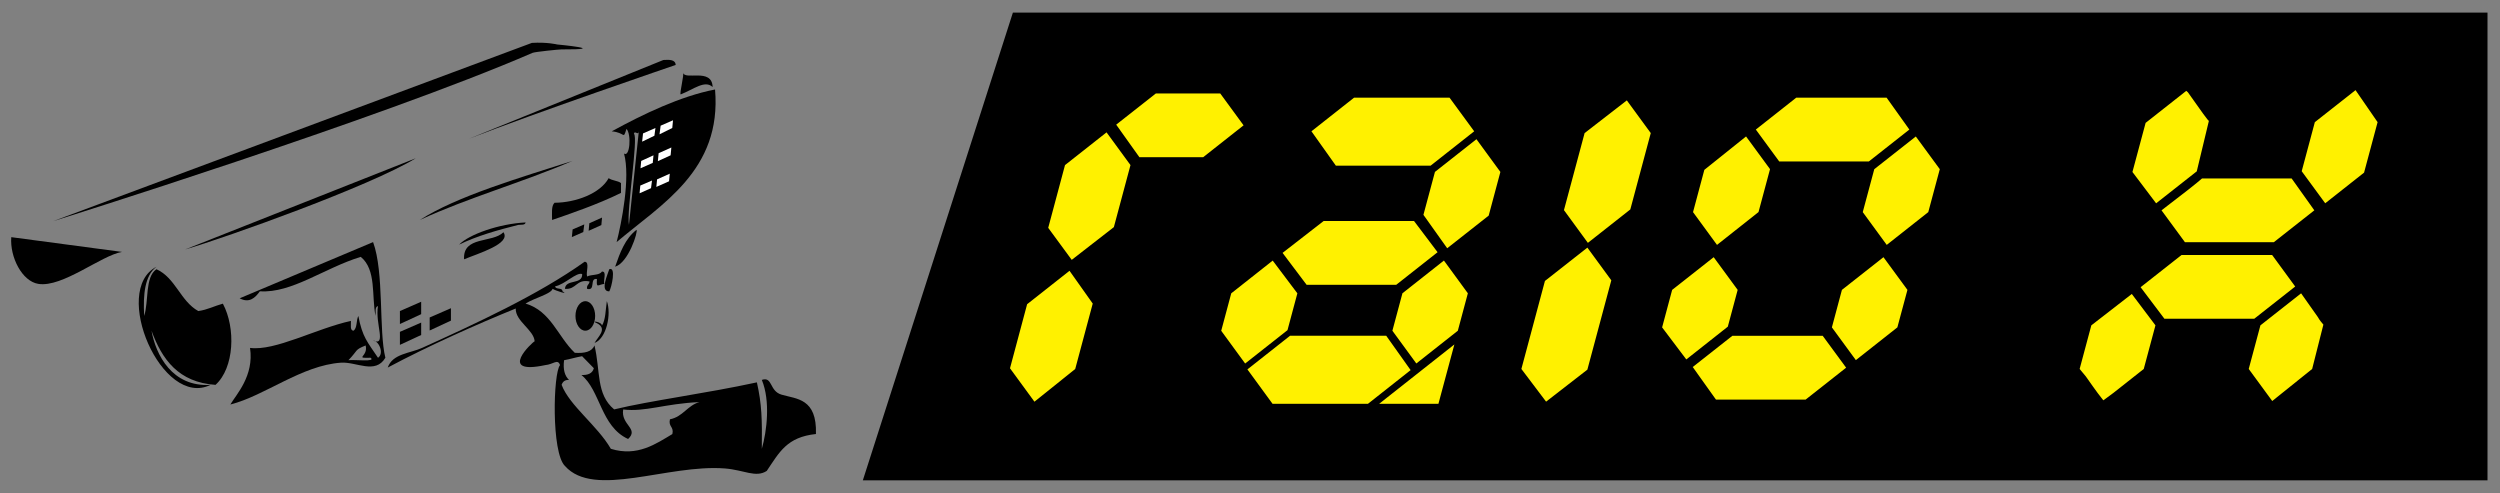 <?xml version="1.0" encoding="UTF-8"?>
<!-- Generator: Adobe Illustrator 27.0.1, SVG Export Plug-In . SVG Version: 6.00 Build 0)  -->
<svg xmlns="http://www.w3.org/2000/svg" xmlns:xlink="http://www.w3.org/1999/xlink" version="1.1" id="Layer_1" x="0px" y="0px" viewBox="0 0 588 116" style="enable-background:new 0 0 588 116;" xml:space="preserve">
<rect x="0" y="0" width="588" height="116" fill="#808080" stroke="none"/>
<style type="text/css">
	.st0{fill:url(#SVGID_1_);}
	.st1{fill:#FFF100;}
	.st2{fill-rule:evenodd;clip-rule:evenodd;}
	.st3{fill:#231F20;}
	.st4{fill-rule:evenodd;clip-rule:evenodd;fill:#FFFFFF;}
</style>
<g>
	
		<linearGradient id="SVGID_1_" gradientUnits="userSpaceOnUse" x1="251.808" y1="140.106" x2="561.326" y2="143.719" gradientTransform="matrix(1 0 0 -1 0 199.942)">
		<stop offset="0.194" style="stop-color:#000000"></stop>
		<stop offset="1" style="stop-color:#000000"></stop>
	</linearGradient>
	<polygon class="st0" points="585.06,112.97 202.94,112.97 238.23,2.97 585.06,2.97  "></polygon>
	<g>
		<path class="st1" d="M251.55,63.69l5.46,7.71l-4.12,15.39l-9.59,7.69l-5.75-7.86l4.03-15.07L251.55,63.69z M252.07,61.12    l-5.53-7.53l3.95-14.76l9.77-7.7l5.63,7.7l-3.91,14.59L252.07,61.12z M292.49,29.48l-9.51,7.5h-14.99l-5.46-7.66l9.33-7.34H287    L292.49,29.48z"></path>
		<path class="st1" d="M292.86,85.5l-5.63-7.7l2.36-8.81l9.75-7.7l5.8,7.7l-2.32,8.66L292.86,85.5z M301.66,59.48l9.66-7.5h21.26    l5.54,7.34l-9.72,7.66h-21.09L301.66,59.48z M331.78,87.05l-10.03,7.92H299.3l-5.91-8.09l10.03-7.91h22.62L331.78,87.05z     M308.45,30.88l10.03-7.91h22.45l5.8,7.91l-10.26,8.09H314.2L308.45,30.88z M347.26,32.74l5.63,7.7l-2.75,10.27l-9.76,7.68    l-5.59-7.86l2.71-10.1L347.26,32.74z M339.61,61.28l5.63,7.7l-2.36,8.81l-9.76,7.7l-5.63-7.7l2.36-8.81L339.61,61.28z     M338.32,94.97h-13.94l17.69-13.96L338.32,94.97z"></path>
		<path class="st1" d="M373.47,57.12l-5.63-7.7l4.86-18.12l9.93-7.69l5.63,7.69l-4.81,17.96L373.47,57.12z M373.35,58.24l5.63,7.69    l-5.63,21.01l-9.71,7.53l-5.81-7.69l5.54-20.7L373.35,58.24z"></path>
		<path class="st1" d="M403.84,57.6l-5.64-7.71l2.66-9.94l9.81-7.86l5.64,7.69l-2.71,10.1L403.84,57.6z M396.62,84.54L390.93,77    l2.36-8.82l9.77-7.69l5.64,7.69l-2.32,8.65L396.62,84.54z M412.97,30.47l9.51-7.5h21.25l5.35,7.5l-9.52,7.5h-21.09L412.97,30.47z     M434.21,86.48l-9.52,7.5h-21.1l-5.46-7.66l9.32-7.34h21.25L434.21,86.48z M450.6,32.1l5.64,7.69l-2.71,10.1l-9.77,7.71    l-5.64-7.71l2.71-10.1L450.6,32.1z M442.99,60.49l5.64,7.69l-2.37,8.82l-9.76,7.7l-5.64-7.7l2.36-8.82L442.99,60.49z"></path>
		<path class="st1" d="M507.12,47.82l-5.57-7.37l3.1-11.55l9.56-7.53l0.38,0.33c3.14,4.48,4.78,6.73,4.94,6.73l-2.85,11.87    L507.12,47.82z M494.7,94.16c-1.92-2.4-3.17-4.34-4.11-5.62l-1.46-1.76l2.75-10.26l9.52-7.38l5.56,7.38l-2.75,10.26l-7.12,5.62    L494.7,94.16z M508.39,49.47c5.24-3.99,8.46-6.54,9.53-7.5h21.07l5.34,7.5l-9.53,7.5h-20.9L508.39,49.47z M503.47,67.55l9.63-7.58    h21.3l5.43,7.42l-9.63,7.58h-21.13L503.47,67.55z M559.21,28.73l-3.18,11.87l-9.14,7.21l-5.53-7.54l3.09-11.54l9.57-7.53    L559.21,28.73z M541.22,68.99l3.95,5.6c0.43,0.81,0.93,1.29,1.29,1.76l-2.64,10.43l-9.39,7.54l-5.53-7.54l2.75-10.26L541.22,68.99    z"></path>
	</g>
	<g>
		<path class="st2" d="M2.65,55.78l26.05,3.47c-4.86,0.8-14.01,8.43-19.68,7.52C5.21,66.17,2.3,60.51,2.65,55.78z"></path>
		<path class="st2" d="M143.16,41.9c0.76,0.59,2.13,0.57,2.9,1.16c0,0.77,0,1.54,0,2.31c-5.52,2.74-12.41,5.06-16.21,6.37    c0-1.54-0.22-3.3,0.58-4.05C135.43,47.66,141.19,45.51,143.16,41.9z"></path>
		<path class="st2" d="M118.41,54.62c1.87,2.71-6,5-9.26,6.37C108.81,55.44,115.82,57.24,118.41,54.62z"></path>
		<path class="st2" d="M143.3,63.32c1.68-0.69,0.52,4.38,0,5.21C141,68.58,143.01,64.36,143.3,63.32z"></path>
		<path class="st2" d="M46.65,78.93c2.31-0.39,2.33,1.53,2.31,3.47C47.08,82.35,45.68,80.06,46.65,78.93z"></path>
		<path class="st2" d="M158.93,15.27c0,0-33.05,11.29-48.62,17.36l45.72-18.52C157.46,14.02,158.84,14,158.93,15.27z"></path>
		<path class="st2" d="M160.66,17c0.2,2.07,6.8-1.2,6.95,3.47c-1.82-1.72-4.44,0.53-7.52,1.74C159.79,21.95,160.95,17.57,160.66,17z    "></path>
		<path class="st2" d="M147.35,30.31c-0.85,2.66-0.22,0.86-3.47,0.58c7.35-4.03,16.23-8.29,24.3-9.84    c1.63,19.07-12.69,27-23.15,35.89c1.13-4.34,3.29-15.21,1.74-20.83C148.13,37.1,148.56,31.62,147.35,30.31z M149.09,31.47    c1.12,0.63-1.79,18.38-1.16,21.42l2.32-21.99C150.11,31.98,149.29,30.56,149.09,31.47z"></path>
		<path class="st2" d="M134.62,37.85c-11.58,5-24.54,8.64-35.88,13.89C107.42,46.15,122.35,41.78,134.62,37.85z"></path>
		<path class="st2" d="M123.62,52.32c-0.09,0.68-1.06,0.49-1.74,0.58c-4.94,1.24-9.74,2.61-13.89,4.63    C110.26,55.16,117.37,52.62,123.62,52.32z"></path>
		<path class="st2" d="M149.71,54.05c0.4,0.41-1.89,7.72-5.03,8.68C145.83,59.39,147.06,56.1,149.71,54.05z"></path>
		<path class="st2" d="M87.74,80.09c3.29,1.45,0.44-3.94,1.16-8.1c-0.79,0.18-0.48,1.45-0.58,2.31c-0.95-4.69,0.25-10.85-3.47-13.89    c-8.63,2.65-16.23,8.6-23.73,8.1c-1.09,1.54-2.5,2.86-4.75,1.65l31.38-13.22c2.62,7.09,1.32,20.97,2.89,27.2    c-2.35,3.98-6.83,0.92-10.41,1.16c-9.28,0.62-17.96,7.8-26.05,9.84c1.35-2.32,5.62-6.72,4.63-13.31    c5.92,0.77,15.38-4.49,23.73-6.36c0.05,0.92-0.28,2.21,0.58,2.32c0.95-0.59,0.63-2.46,1.16-3.48c0.96,4.99,2.11,6.07,4.63,9.84    C90.42,83.13,89.1,80.12,87.74,80.09z M81.95,84.72c1.39-0.19,6.62,0.49,5.21-0.58c-3.96,0.13-0.49-0.23-1.16-2.89    C83.3,82.34,84.31,82.29,81.95,84.72z"></path>
		<path class="st2" d="M142.14,66.78c-1.52,0.15-1.9,1.19-1.74-1.16c-1.83-0.29-0.21,2.87-2.32,2.32c-0.16-0.94,0.55-1,0.58-1.74    c-3.14-0.64-3.05,1.96-5.78,1.74c0.11-2.4,4.15-0.86,4.05-3.48c-1.33-0.53-4.08,2.46-6.37,2.89c0.13,0.84,1.73,0.21,1.73,1.16    c1.71,0.95-1.8-0.2-2.32-0.58c-0.36,1.22-4.33,2.17-6.36,3.47c5.97,1.75,7.61,7.83,11.58,11.58c2.28,0.15,4.02-0.22,4.63-1.74    c1.44,6.01,0.34,11.49,4.63,15.05c8.58-2.08,21.4-3.72,33.57-6.36c1.16,5.15,1.24,8.67,1.16,15.63c1.2-4.17,2.04-11.27,0-16.21    c2.58-0.86,1.72,2.61,4.63,3.47c3.55,1.05,8.36,0.84,8.1,9.26c-6.83,0.73-8.57,4.23-11.57,8.68c-2.58,1.67-5.36-0.23-9.84-0.58    c-13.47-1.05-30.78,7.12-37.62-0.58c-3.24-3.15-2.77-21.93-1.16-23.73c-0.53-1.58-1.58-0.16-3.47,0c-11.46,2.44-2.95-5.47-2.5-5.6    c-0.19-2.7-4.55-4.72-4.45-7.71c-8.93,3.62-20.71,8.86-30.1,13.89c1.11-3.28,5.29-3.35,8.11-4.64    c12.45-5.65,27.24-12.43,38.2-20.25c1.28,0.07,0.24,2.46,0.58,3.47c1.01-0.53,2.89-0.2,3.48-1.16    C142.82,63.78,141.82,65.93,142.14,66.78z M132.67,84.72c-0.28,2.21,0.16,3.69,1.16,4.63c-1-0.03-1.48,0.44-1.74,1.16    c1.86,4.91,8.41,9.57,11.58,15.05c6.27,1.94,10.67-1.22,14.47-3.47c0.42-1.77-1-1.7-0.57-3.47c3.07-0.6,4.08-3.25,6.94-4.05    c-8.32,0.38-12.64,2.36-17.94,1.74c-0.59,3.66,3.79,4.48,1.16,6.94c-6.45-2.93-6.52-11.48-10.99-15.05    c1.57,0.06,2.61-0.38,2.93-1.6c-1.17-1.2-1.59-1.62-2.76-2.82C135.43,84.03,134.14,84.46,132.67,84.72z"></path>
		<path class="st2" d="M141.57,76.61c0.89-1.42,0.86-3.77,1.16-5.79c1.12,3.06-0.08,8.78-2.89,9.84c0.72-1.37,3.15-3.31,0.58-4.63    C138.62,75.29,141.66,75.68,141.57,76.61z"></path>
		<path class="st2" d="M33.91,74.31c1.12-3.51,0.14-9.12,2.89-10.99c4.51,2.05,5.62,7.5,9.84,9.84c2.2-0.31,3.81-1.21,5.78-1.74    c3.06,5.75,2.69,15.1-1.73,19.1c-8.68-0.59-12.58-5.95-15.05-12.73c0.98,5.59,4.82,13.32,13.89,12.73    C38.08,96.17,26.09,68.28,36.8,62.74C34.06,64.81,33.63,69.19,33.91,74.31z"></path>
		<path class="st2" d="M131.04,10.46c0,0,12.81,1.21,0.99,1.16c-0.58,0-6.23,0.57-6.78,0.81C89.36,28,12.53,52.01,12.53,52.01    L125.1,10.09C128.7,9.87,131.04,10.46,131.04,10.46z"></path>
		<path class="st2" d="M97.79,37.22c-10.82,6.59-44.32,18.54-54.26,21.46"></path>
		<path class="st3" d="M168.28,96.62"></path>
		<polygon class="st4" points="151.24,31.38 151.03,33.32 153.92,31.92 154.16,30.1   "></polygon>
		<polygon class="st4" points="155.38,29.56 155.12,31.59 158.12,30.1 158.29,28.29   "></polygon>
		<polygon class="st4" points="150.81,37.85 150.65,39.58 153.53,38.31 153.7,36.53   "></polygon>
		<polygon class="st4" points="154.91,36.03 154.73,37.9 157.73,36.53 157.9,34.69   "></polygon>
		<polygon class="st4" points="150.6,43.64 150.43,45.46 153.12,44.26 153.35,42.46   "></polygon>
		<polygon class="st4" points="154.54,42.19 154.37,43.96 157.36,42.64 157.53,40.85   "></polygon>
		<polygon class="st2" points="94.06,78.05 94.06,81.11 99.06,78.79 99.06,75.87   "></polygon>
		<polygon class="st2" points="94.06,73.16 94.06,76.21 99.06,73.89 99.06,70.97   "></polygon>
		<polygon class="st2" points="101.06,74.67 101.06,77.73 106.06,75.41 106.06,72.49   "></polygon>
		<path class="st2" d="M139.98,74.31c0,1.92-1.03,3.47-2.31,3.47s-2.32-1.55-2.32-3.47s1.04-3.47,2.32-3.47    C138.95,70.83,139.98,72.38,139.98,74.31z"></path>
		<polygon class="st2" points="134.68,53.96 134.5,55.76 137.19,54.58 137.42,52.78   "></polygon>
		<polygon class="st2" points="138.61,52.51 138.45,54.28 141.44,52.94 141.6,51.17   "></polygon>
	</g>
</g>
</svg>
